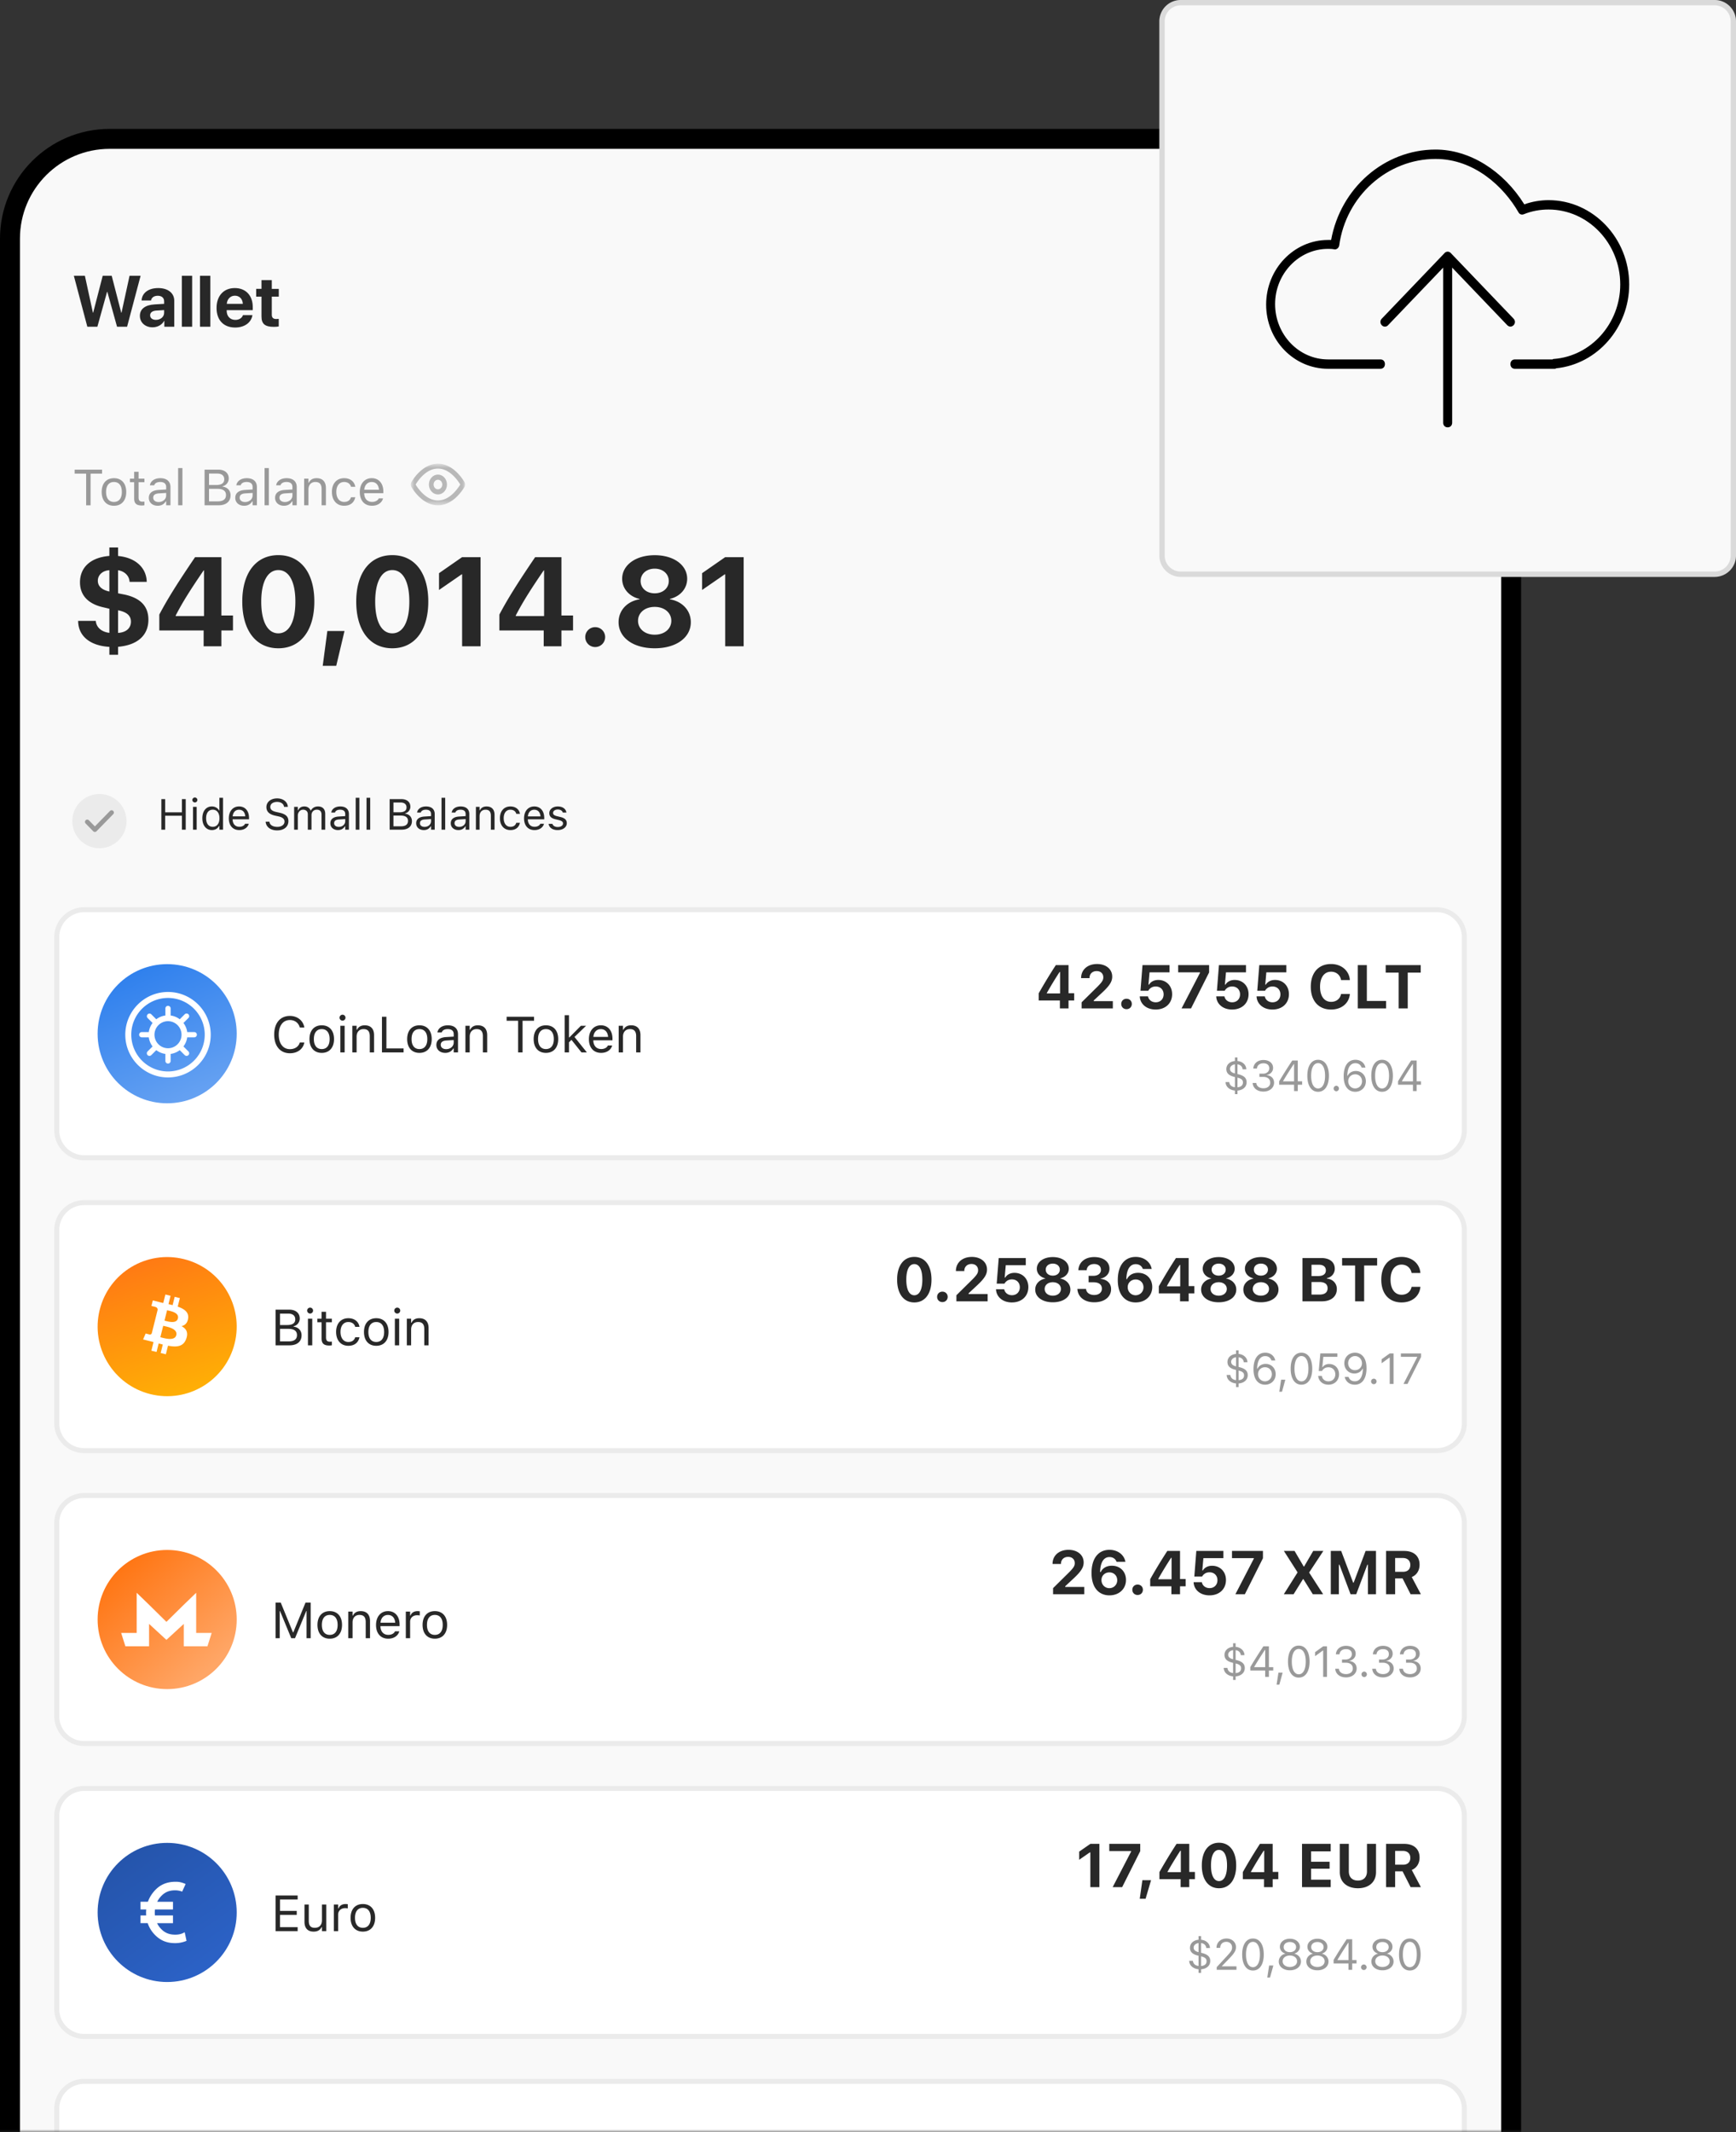 <svg xmlns="http://www.w3.org/2000/svg" width="325.132" height="399.129" fill="none" viewBox="0 0 325.132 399.129"><rect x="0" y="0" width="325.132" height="399.129" fill="#333333" stroke="none"/><g clip-path="url(#a)" transform="translate(-121.868 -37.871)"><mask id="b" width="596" height="437" x="0" y="0" maskUnits="userSpaceOnUse"><path fill="#fff" d="M596 0H0v437h596z"/></mask><g mask="url(#b)"><path fill="#f9f9f9" stroke="#000" stroke-width="3.736" d="M386.204 63.868H142.417c-10.317 0-18.681 8.364-18.681 18.68v566.195c0 10.317 8.364 18.681 18.681 18.681h243.787c10.317 0 18.681-8.364 18.681-18.681V82.549c0-10.317-8.364-18.681-18.681-18.681z"/><path fill="#2a80fb" fill-rule="evenodd" d="M385.195 106.714c.306 0 .555.286.555.639v3.119c0 .353-.249.64-.555.64-.306 0-.555-.287-.555-.64v-3.119c0-.353.249-.639.555-.639z" clip-rule="evenodd"/><path fill="#2a80fb" fill-rule="evenodd" d="M384.73 110.322c.185-.296.594-.398.913-.227l2.824 1.51c.32.171.429.55.245.846-.185.296-.594.398-.914.227l-2.823-1.51c-.32-.171-.43-.55-.245-.846zM378.669 105.339c.379 0 .686.285.686.635v1.944h2.102c.379 0 .687.284.687.635 0 .35-.308.635-.687.635h-2.788c-.379 0-.687-.285-.687-.635v-2.579c0-.35.308-.635.687-.635z" clip-rule="evenodd"/><path fill="#2a80fb" fill-rule="evenodd" d="M383.897 104.092a6.711 6.711 0 0 1 3.846.375 6.638 6.638 0 0 1 2.988 2.43 6.55 6.55 0 0 1 0 7.33 6.644 6.644 0 0 1-2.988 2.43 6.711 6.711 0 0 1-7.255-1.43.66.66 0 0 1 0-.939.674.674 0 0 1 .947 0 5.334 5.334 0 0 0 2.723 1.442 5.366 5.366 0 0 0 3.073-.3 5.307 5.307 0 0 0 2.386-1.941 5.235 5.235 0 0 0 0-5.855 5.305 5.305 0 0 0-2.386-1.94 5.358 5.358 0 0 0-5.796 1.142l-2.309 2.288a.672.672 0 0 1-.947 0 .66.66 0 0 1 0-.939l2.309-2.288a6.667 6.667 0 0 1 3.409-1.805zM355.112 104.961a5.95 5.95 0 0 1 5.495 8.967.661.661 0 0 0-.073.528l.599 2.094-2.095-.598a.657.657 0 0 0-.527.072 5.948 5.948 0 0 1-7.728-1.473 5.95 5.95 0 0 1 .492-7.859 5.95 5.95 0 0 1 3.837-1.731zm3.829 12.338a7.266 7.266 0 0 1-4.814.747 7.27 7.27 0 0 1-3.787-12.289 7.274 7.274 0 0 1 11.542 8.602l.577 2.018a1.218 1.218 0 0 1-.309 1.19 1.212 1.212 0 0 1-1.19.309z" clip-rule="evenodd"/><path fill="#2a80fb" fill-rule="evenodd" d="M352.838 111.562c0-.366.296-.662.662-.662h3.967a.661.661 0 0 1 0 1.323H353.5a.661.661 0 0 1-.662-.661zM352.838 109.578c0-.365.296-.661.662-.661h3.967a.661.661 0 0 1 0 1.322H353.5a.661.661 0 0 1-.662-.661z" clip-rule="evenodd"/><path fill="#282828" d="M141.917 92.52h.059l1.811 6.515h1.883l2.531-9.535h-2.068l-1.507 6.905h-.053l-1.784-6.905h-1.685l-1.784 6.905h-.053l-1.5-6.905h-2.068l2.524 9.535h1.883zm9.158 5.233c-.655 0-1.091-.33-1.091-.86 0-.501.41-.825 1.13-.878l1.494-.092v.515c0 .766-.694 1.315-1.533 1.315zm-.635 1.394c.886 0 1.765-.443 2.161-1.196h.04v1.084h1.863v-4.87c0-1.427-1.183-2.365-3-2.365-1.876 0-3.046.944-3.119 2.319h1.765c.092-.522.548-.88 1.268-.88.727 0 1.19.384 1.19 1.045v.47l-1.784.105c-1.765.106-2.756.852-2.756 2.14 0 1.276 1.024 2.148 2.372 2.148zm5.484-.112h1.93V89.5h-1.93zm3.403 0h1.929V89.5h-1.929zm6.534-5.808c.859 0 1.447.62 1.487 1.526h-3.006c.066-.885.674-1.526 1.519-1.526zm1.513 3.64c-.178.542-.72.892-1.427.892-.984 0-1.625-.693-1.625-1.704v-.12h4.883v-.587c0-2.154-1.302-3.549-3.364-3.549-2.094 0-3.416 1.467-3.416 3.727 0 2.267 1.309 3.66 3.489 3.66 1.751 0 3.02-.93 3.231-2.319zm3.469-6.548v1.632h-.998v1.454h.998v3.72c0 1.381.648 1.936 2.313 1.936.39 0 .72-.033.918-.08v-1.42c-.119.02-.297.033-.469.033-.568 0-.833-.257-.833-.8v-3.389h1.309v-1.454h-1.309V90.32z"/><path fill="#999" d="M138.001 132.467h.832v-5.925h2.151v-.749h-5.134v.749h2.151zm5.21.088c1.42 0 2.299-.98 2.299-2.576v-.009c0-1.601-.879-2.577-2.299-2.577s-2.299.976-2.299 2.577v.009c0 1.596.879 2.576 2.299 2.576zm0-.712c-.944 0-1.476-.689-1.476-1.864v-.009c0-1.18.532-1.864 1.476-1.864.943 0 1.475.684 1.475 1.864v.009c0 1.175-.532 1.864-1.475 1.864zm5.238.661c.157 0 .31-.018.467-.046v-.685a3.336 3.336 0 0 1-.37.019c-.518 0-.722-.236-.722-.823v-2.822h1.092v-.666h-1.092v-1.29h-.832v1.29h-.787v.666h.787v3.025c0 .953.43 1.332 1.457 1.332zm2.957.051c.671 0 1.194-.291 1.508-.823h.074v.735h.805v-3.413c0-1.036-.68-1.661-1.896-1.661-1.064 0-1.823.528-1.952 1.309l-.005.028h.805l.004-.014c.13-.388.523-.61 1.12-.61.744 0 1.119.333 1.119.948v.453l-1.429.088c-1.161.069-1.818.583-1.818 1.471v.009c0 .907.717 1.48 1.665 1.48zm-.842-1.498v-.01c0-.495.333-.763 1.092-.809l1.332-.083v.453c0 .712-.597 1.249-1.415 1.249-.578 0-1.009-.296-1.009-.8zm4.665 1.41h.805v-6.965h-.805zm4.953 0h2.604c1.42 0 2.262-.698 2.262-1.868v-.01c0-.878-.578-1.503-1.489-1.618v-.074c.642-.116 1.151-.745 1.151-1.434v-.01c0-1.017-.749-1.66-1.975-1.66h-2.553zm2.377-5.939c.828 0 1.309.394 1.309 1.069v.009c0 .703-.513 1.064-1.521 1.064h-1.332v-2.142zm.024 2.859c1.063 0 1.609.393 1.609 1.161v.009c0 .768-.527 1.175-1.531 1.175h-1.646v-2.345zm5.011 3.168c.671 0 1.193-.291 1.508-.823h.074v.735h.804v-3.413c0-1.036-.679-1.661-1.896-1.661-1.064 0-1.822.528-1.952 1.309l-.004.028h.804l.005-.014c.13-.388.523-.61 1.119-.61.745 0 1.12.333 1.12.948v.453l-1.43.088c-1.16.069-1.817.583-1.817 1.471v.009c0 .907.717 1.48 1.665 1.48zm-.842-1.498v-.01c0-.495.333-.763 1.092-.809l1.332-.083v.453c0 .712-.597 1.249-1.416 1.249-.578 0-1.008-.296-1.008-.8zm4.664 1.41h.805v-6.965h-.805zm3.638.088c.671 0 1.193-.291 1.508-.823h.074v.735h.805v-3.413c0-1.036-.68-1.661-1.897-1.661-1.064 0-1.822.528-1.952 1.309l-.004.028h.805l.004-.014c.13-.388.523-.61 1.119-.61.745 0 1.12.333 1.12.948v.453l-1.429.088c-1.161.069-1.818.583-1.818 1.471v.009c0 .907.717 1.48 1.665 1.48zm-.842-1.498v-.01c0-.495.333-.763 1.092-.809l1.332-.083v.453c0 .712-.597 1.249-1.416 1.249-.578 0-1.008-.296-1.008-.8zm4.618 1.41h.805v-2.951c0-.874.504-1.41 1.3-1.41.795 0 1.165.43 1.165 1.327v3.034h.805v-3.228c0-1.184-.624-1.846-1.744-1.846-.735 0-1.202.31-1.452.838h-.074v-.75h-.805zm7.491.088c1.198 0 1.868-.643 2.072-1.545l.009-.051-.795.005-.01.028c-.185.555-.61.851-1.281.851-.888 0-1.462-.736-1.462-1.883v-.009c0-1.124.565-1.845 1.462-1.845.717 0 1.161.397 1.286.888l.005.014h.8l-.005-.028c-.148-.888-.874-1.587-2.086-1.587-1.397 0-2.285 1.009-2.285 2.558v.009c0 1.582.893 2.595 2.29 2.595zm5.214 0c1.175 0 1.888-.666 2.059-1.341l.009-.037h-.805l-.018.041c-.134.301-.551.62-1.226.62-.888 0-1.457-.601-1.48-1.632h3.589v-.315c0-1.489-.823-2.498-2.178-2.498-1.356 0-2.234 1.055-2.234 2.595v.005c0 1.563.86 2.562 2.284 2.562zm-.055-4.445c.735 0 1.281.467 1.364 1.453h-2.756c.088-.949.652-1.453 1.392-1.453z"/><mask id="c" width="11" height="9" x="198" y="124" maskUnits="userSpaceOnUse"><path fill="#fff" d="M208.962 124.686h-10.149v7.781h10.149z"/></mask><g fill="#b8b8b8" fill-rule="evenodd" clip-rule="evenodd" mask="url(#c)"><path d="M201.32 126.647c-.729.618-1.264 1.367-1.57 1.86a.132.132 0 0 0-.021.07c0 .02.005.043.021.07.306.492.841 1.242 1.57 1.859.726.616 1.586 1.054 2.569 1.054.982 0 1.842-.438 2.569-1.054.728-.617 1.263-1.367 1.569-1.859a.134.134 0 0 0 .021-.07.132.132 0 0 0-.021-.07c-.306-.493-.841-1.242-1.569-1.86-.727-.616-1.587-1.053-2.569-1.053-.983 0-1.843.437-2.569 1.053zm-2.349 1.384a1.03 1.03 0 0 0 0 1.092c.665 1.071 2.375 3.344 4.918 3.344s4.252-2.273 4.917-3.344c.21-.338.21-.754 0-1.092-.665-1.071-2.374-3.345-4.917-3.345-2.543 0-4.253 2.274-4.918 3.345z"/><path d="M203.888 127.681c-.449 0-.814.401-.814.896s.365.896.814.896c.45 0 .815-.401.815-.896s-.365-.896-.815-.896zm-1.691.896c0-1.028.757-1.861 1.691-1.861.935 0 1.692.833 1.692 1.861 0 1.027-.757 1.86-1.692 1.86-.934 0-1.691-.833-1.691-1.86z"/></g><path fill="#282828" d="M143.983 160.45v-1.492c3.631-.312 5.678-2.139 5.678-5.076 0-2.51-1.48-4.047-4.44-4.695l-1.238-.243v-4.313c1.238.174 2.116 1.075 2.151 2.174h3.215c-.046-2.66-2.128-4.556-5.366-4.845v-1.596h-1.63v1.584c-3.469.278-5.504 2.105-5.504 4.938 0 2.405 1.492 4.012 4.278 4.66l1.226.289v4.51c-1.469-.162-2.463-1.041-2.544-2.244h-3.307c.012 2.833 2.22 4.66 5.851 4.869v1.48zm2.406-6.198c0 1.225-.891 2.012-2.406 2.104v-4.232c1.642.324 2.406 1.006 2.406 2.128zm-6.198-7.655c0-1.099.902-1.908 2.162-1.977v3.989c-1.411-.301-2.162-.995-2.162-2.012zm19.817 12.268h3.319v-2.971h2.174v-2.799h-2.174V142.18h-4.926c-3.423 5.041-5.238 7.967-6.695 10.742v2.972h8.302zm-5.238-5.758c1.353-2.613 2.81-4.891 5.238-8.453h.069v8.545h-5.307zm19.228 6.129c4.197 0 6.741-3.365 6.741-8.754 0-5.388-2.567-8.684-6.741-8.684-4.175 0-6.753 3.307-6.753 8.696 0 5.4 2.555 8.742 6.753 8.742zm0-2.799c-1.989 0-3.203-2.151-3.203-5.943 0-3.758 1.237-5.898 3.203-5.898 1.977 0 3.191 2.128 3.191 5.898 0 3.804-1.203 5.943-3.191 5.943zm10.844 6.082 1.549-6.521h-3.214l-.867 6.521zm10.497-3.283c4.198 0 6.742-3.365 6.742-8.754 0-5.388-2.567-8.684-6.742-8.684-4.174 0-6.753 3.307-6.753 8.696 0 5.4 2.556 8.742 6.753 8.742zm0-2.799c-1.989 0-3.203-2.151-3.203-5.943 0-3.758 1.238-5.898 3.203-5.898 1.978 0 3.192 2.128 3.192 5.898 0 3.804-1.203 5.943-3.192 5.943zm13.076 2.428h3.458V142.18h-3.469l-4.313 2.995v3.145l4.255-2.937h.069zm15.285 0h3.319v-2.971h2.174v-2.799h-2.174V142.18h-4.926c-3.423 5.041-5.238 7.967-6.695 10.742v2.972h8.302zm-5.238-5.758c1.353-2.613 2.81-4.891 5.238-8.453h.069v8.545h-5.307zm14.88 5.897a1.86 1.86 0 0 0 1.861-1.861 1.853 1.853 0 0 0-1.861-1.862 1.846 1.846 0 0 0-1.862 1.862c0 1.029.821 1.861 1.862 1.861zm11.145.232c4.012 0 6.764-1.989 6.764-4.88 0-2.197-1.584-3.897-3.92-4.29v-.07c1.943-.462 3.238-1.954 3.238-3.769 0-2.567-2.498-4.417-6.082-4.417-3.573 0-6.094 1.861-6.094 4.405 0 1.839 1.306 3.33 3.249 3.781v.07c-2.324.381-3.92 2.081-3.92 4.278 0 2.891 2.718 4.892 6.765 4.892zm0-2.544c-1.839 0-3.122-1.099-3.122-2.602s1.283-2.602 3.122-2.602c1.838 0 3.11 1.099 3.11 2.602s-1.272 2.602-3.11 2.602zm0-7.748c-1.55 0-2.637-.971-2.637-2.301s1.087-2.313 2.637-2.313c1.538 0 2.636.972 2.636 2.313 0 1.33-1.098 2.301-2.636 2.301zm13.203 9.921h3.457V142.18h-3.469l-4.313 2.995v3.145l4.256-2.937h.069z"/><path fill="#ebebeb" d="M140.49 196.667a5.075 5.075 0 1 0-.001-10.15 5.075 5.075 0 0 0 .001 10.15z"/><path fill="#999" fill-rule="evenodd" d="M143.069 189.684a.43.43 0 0 1 .006.605l-3.136 3.205a.428.428 0 0 1-.608 0l-1.425-1.457a.429.429 0 0 1 .005-.605.424.424 0 0 1 .602.006l1.122 1.146 2.832-2.894a.424.424 0 0 1 .602-.006z" clip-rule="evenodd"/><path fill="#282828" d="M152.088 193.194h.713v-2.605h3.14v2.605h.714v-5.721h-.714v2.474h-3.14v-2.474h-.713zm6.276-5.099a.477.477 0 0 0 .476-.476.477.477 0 0 0-.952 0c0 .262.214.476.476.476zm-.349 5.099h.69v-4.274h-.69zm3.541.075c.595 0 1.071-.282 1.332-.757h.064v.682h.69v-5.971h-.69v2.371h-.064c-.234-.456-.745-.75-1.332-.75-1.086 0-1.792.869-1.792 2.209v.008c0 1.332.71 2.208 1.792 2.208zm.159-.611c-.781 0-1.245-.602-1.245-1.597v-.008c0-.995.464-1.598 1.245-1.598.777 0 1.253.611 1.253 1.598v.008c0 .987-.476 1.597-1.253 1.597zm4.968.611c1.007 0 1.618-.571 1.764-1.15l.008-.032h-.69l-.015.036c-.115.258-.472.531-1.051.531-.761 0-1.249-.515-1.269-1.399h3.077v-.27c0-1.276-.706-2.141-1.867-2.141-1.162 0-1.915.904-1.915 2.225v.004c0 1.34.737 2.196 1.958 2.196zm-.047-3.81c.63 0 1.098.4 1.169 1.245h-2.363c.076-.813.559-1.245 1.194-1.245zm7.133 3.869c1.277 0 2.113-.666 2.113-1.736v-.004c0-.825-.472-1.304-1.665-1.57l-.634-.143c-.777-.17-1.09-.479-1.09-.935v-.004c0-.599.551-.936 1.264-.94.746-.004 1.221.369 1.301.872l.008.052h.713l-.004-.056c-.059-.852-.856-1.526-1.998-1.526-1.181 0-2.01.67-2.014 1.618v.003c0 .829.496 1.356 1.641 1.61l.635.139c.785.174 1.114.499 1.114.975v.004c0 .583-.567.983-1.344.983-.825 0-1.42-.36-1.471-.931l-.004-.044h-.714l.004.044c.084.931.892 1.589 2.145 1.589zm3.188-.134h.69v-2.649c0-.602.424-1.09.983-1.09.54 0 .888.329.888.837v2.902h.69v-2.748c0-.543.393-.991.987-.991.603 0 .892.313.892.944v2.795h.69v-2.954c0-.896-.487-1.396-1.36-1.396-.59 0-1.078.298-1.308.75h-.063c-.199-.444-.603-.75-1.182-.75-.559 0-.963.266-1.153.726h-.064v-.65h-.69zm8.212.075c.574 0 1.022-.25 1.292-.706h.063v.631h.69v-2.926c0-.888-.582-1.424-1.625-1.424-.912 0-1.562.452-1.673 1.122l-.004.024h.69l.004-.012c.111-.333.448-.523.959-.523.638 0 .959.285.959.813v.388l-1.225.076c-.995.059-1.558.499-1.558 1.26V192c0 .777.615 1.269 1.428 1.269zm-.722-1.285v-.008c0-.424.285-.654.936-.693l1.141-.072v.389c0 .61-.511 1.07-1.213 1.07-.495 0-.864-.253-.864-.686zm4.041 1.21h.689v-5.971h-.689zm2.026 0h.69v-5.971h-.69zm4.331 0h2.232c1.217 0 1.939-.599 1.939-1.602v-.008c0-.753-.496-1.288-1.277-1.388v-.063c.551-.099.987-.638.987-1.229v-.008c0-.872-.642-1.423-1.693-1.423h-2.188zm2.038-5.091c.709 0 1.122.337 1.122.916v.008c0 .602-.44.912-1.305.912h-1.142v-1.836zm.019 2.45c.912 0 1.38.337 1.38.995v.008c0 .658-.452 1.007-1.312 1.007h-1.412v-2.01zm4.338 2.716c.575 0 1.023-.25 1.293-.706h.063v.631h.69v-2.926c0-.888-.583-1.424-1.625-1.424-.912 0-1.562.452-1.673 1.122l-.004.024h.689l.004-.012c.111-.333.448-.523.96-.523.638 0 .959.285.959.813v.388l-1.225.076c-.995.059-1.558.499-1.558 1.26V192c0 .777.615 1.269 1.427 1.269zm-.721-1.285v-.008c0-.424.285-.654.935-.693l1.142-.072v.389c0 .61-.511 1.07-1.213 1.07-.496 0-.864-.253-.864-.686zm4.04 1.21h.69v-5.971h-.69zm3.161.075c.575 0 1.023-.25 1.292-.706h.064v.631h.689v-2.926c0-.888-.582-1.424-1.625-1.424-.912 0-1.562.452-1.673 1.122l-.004.024h.69l.004-.012c.111-.333.448-.523.959-.523.639 0 .96.285.96.813v.388l-1.225.076c-.996.059-1.558.499-1.558 1.26V192c0 .777.614 1.269 1.427 1.269zm-.722-1.285v-.008c0-.424.286-.654.936-.693l1.142-.072v.389c0 .61-.512 1.07-1.214 1.07-.495 0-.864-.253-.864-.686zm4.001 1.21h.69v-2.53c0-.749.432-1.209 1.114-1.209.682 0 .999.369.999 1.138v2.601h.69v-2.768c0-1.015-.535-1.582-1.495-1.582-.63 0-1.031.266-1.245.718h-.063v-.642h-.69zm6.463.075c1.027 0 1.602-.551 1.776-1.324l.008-.044-.682.004-.008.024c-.158.476-.523.729-1.098.729-.761 0-1.253-.63-1.253-1.613v-.008c0-.963.484-1.582 1.253-1.582.615 0 .995.341 1.102.761l.004.012h.686l-.004-.024c-.127-.761-.749-1.36-1.788-1.36-1.197 0-1.958.865-1.958 2.193v.008c0 1.356.765 2.224 1.962 2.224zm4.512 0c1.007 0 1.618-.571 1.765-1.15l.008-.032h-.69l-.016.036c-.115.258-.472.531-1.051.531-.761 0-1.249-.515-1.268-1.399h3.076v-.27c0-1.276-.706-2.141-1.867-2.141-1.162 0-1.915.904-1.915 2.225v.004c0 1.34.737 2.196 1.958 2.196zm-.047-3.81c.63 0 1.098.4 1.169 1.245h-2.363c.076-.813.559-1.245 1.194-1.245zm4.381 3.81c.972 0 1.713-.527 1.713-1.289v-.007c0-.611-.389-.96-1.193-1.154l-.658-.159c-.504-.123-.718-.305-.718-.594v-.008c0-.377.373-.639.88-.639.515 0 .849.234.94.571h.678c-.096-.698-.718-1.146-1.614-1.146-.908 0-1.59.536-1.59 1.245v.004c0 .615.361.964 1.162 1.154l.662.159c.527.126.745.329.745.618v.008c0 .389-.408.662-.983.662-.547 0-.888-.234-1.003-.591h-.706c.08.706.734 1.166 1.685 1.166z"/><path fill="#fff" d="M390.985 208.179H137.636a5.137 5.137 0 0 0-5.137 5.137v36.155c0 2.837 2.3 5.137 5.137 5.137h253.349c2.837 0 5.137-2.3 5.137-5.137v-36.155c0-2.837-2.3-5.137-5.137-5.137z"/><path fill="url(#d)" d="M153.176 244.418c7.193 0 13.025-5.831 13.025-13.025 0-7.193-5.832-13.025-13.025-13.025-7.194 0-13.025 5.832-13.025 13.025 0 7.194 5.831 13.025 13.025 13.025z" style="fill:url(#d)"/><path fill="#fff" fill-rule="evenodd" d="M145.333 231.579c0-4.411 3.59-8.001 8.001-8.001s8.001 3.59 8.001 8.001c0 4.412-3.59 8.001-8.001 8.001s-8.001-3.589-8.001-8.001zm1.122 0a6.886 6.886 0 0 0 6.879 6.88 6.887 6.887 0 0 0 6.879-6.88c0-3.793-3.086-6.88-6.879-6.88-3.794 0-6.879 3.087-6.879 6.88zm3.99 2.199a3.625 3.625 0 0 1-.71-1.711l-.013.002a.164.164 0 0 1-.023.002h-1.281a.491.491 0 0 1 0-.983h1.281l.023.002.014.002a3.61 3.61 0 0 1 .71-1.711l-.01-.007a.1.1 0 0 1-.019-.017l-.906-.905a.492.492 0 0 1 .695-.696l.905.907.012.013.013.015a3.607 3.607 0 0 1 1.71-.71l-.002-.018-.002-.017v-1.282a.491.491 0 0 1 .983 0v1.282l-.002.021a.059.059 0 0 0-.002.014 3.606 3.606 0 0 1 1.711.71l.01-.011a.115.115 0 0 1 .014-.017l.906-.906a.491.491 0 1 1 .695.695l-.907.906-.016.013-.012.01c.373.489.624 1.074.71 1.711l.015-.002.02-.001 1.282-.001a.491.491 0 0 1 0 .983h-1.282a.164.164 0 0 1-.035-.004 3.616 3.616 0 0 1-.711 1.711l.014.01.015.014.907.906a.491.491 0 1 1-.696.694l-.906-.906-.014-.017a.106.106 0 0 0-.009-.011 3.62 3.62 0 0 1-1.712.71l.002.014a.076.076 0 0 1 .003.021v1.281a.491.491 0 1 1-.983 0v-1.281l.002-.018a.088.088 0 0 0 .002-.017 3.612 3.612 0 0 1-1.71-.71l-.013.014a.174.174 0 0 1-.012.014l-.906.906a.49.49 0 1 1-.694-.694l.906-.906.018-.016.01-.008zm5.421-2.198a2.535 2.535 0 0 0-2.532-2.533 2.536 2.536 0 0 0-2.534 2.533 2.537 2.537 0 0 0 2.534 2.533 2.536 2.536 0 0 0 2.532-2.533z" clip-rule="evenodd"/><path fill="#282828" d="M176.167 235.051c1.42 0 2.475-.791 2.697-2.012v-.01h-.842l-.009.01c-.208.767-.916 1.244-1.846 1.244-1.286 0-2.09-1.05-2.09-2.72v-.009c0-1.67.804-2.724 2.086-2.724.92 0 1.632.541 1.854 1.396l.005.01h.837l.005-.01c-.199-1.281-1.295-2.164-2.701-2.164-1.813 0-2.942 1.341-2.942 3.492v.009c0 2.146 1.133 3.488 2.946 3.488zm5.96-.07c1.42 0 2.298-.98 2.298-2.576v-.009c0-1.601-.878-2.577-2.298-2.577s-2.299.976-2.299 2.577v.009c0 1.596.879 2.576 2.299 2.576zm0-.712c-.944 0-1.476-.689-1.476-1.864v-.009c0-1.18.532-1.864 1.476-1.864.943 0 1.475.684 1.475 1.864v.009c0 1.175-.532 1.864-1.475 1.864zm3.892-5.324c.305 0 .555-.25.555-.555a.557.557 0 0 0-.555-.555.556.556 0 0 0-.555.555c0 .305.249.555.555.555zm-.407 5.948h.804v-4.986h-.804zm2.24 0h.805v-2.951c0-.874.504-1.41 1.3-1.41.795 0 1.165.43 1.165 1.327v3.034h.805v-3.228c0-1.184-.624-1.846-1.744-1.846-.735 0-1.202.31-1.452.838h-.074v-.75h-.805zm5.553 0h4.052v-.749h-3.22v-5.925h-.832zm7.018.088c1.42 0 2.299-.98 2.299-2.576v-.009c0-1.601-.879-2.577-2.299-2.577s-2.298.976-2.298 2.577v.009c0 1.596.878 2.576 2.298 2.576zm0-.712c-.943 0-1.475-.689-1.475-1.864v-.009c0-1.18.532-1.864 1.475-1.864.944 0 1.476.684 1.476 1.864v.009c0 1.175-.532 1.864-1.476 1.864zm4.836.712c.671 0 1.193-.291 1.508-.823h.074v.735h.805v-3.413c0-1.036-.68-1.661-1.897-1.661-1.064 0-1.822.528-1.952 1.309l-.004.028h.805l.004-.014c.13-.388.523-.61 1.119-.61.745 0 1.12.333 1.12.948v.453l-1.429.088c-1.161.069-1.818.583-1.818 1.471v.009c0 .907.717 1.48 1.665 1.48zm-.842-1.498v-.01c0-.495.333-.763 1.092-.809l1.332-.083v.453c0 .712-.597 1.249-1.416 1.249-.578 0-1.008-.296-1.008-.8zm4.618 1.41h.805v-2.951c0-.874.504-1.41 1.3-1.41.795 0 1.165.43 1.165 1.327v3.034h.805v-3.228c0-1.184-.624-1.846-1.744-1.846-.735 0-1.202.31-1.452.838h-.074v-.75h-.805zm9.87 0h.833v-5.925h2.15v-.749h-5.134v.749h2.151zm5.21.088c1.42 0 2.299-.98 2.299-2.576v-.009c0-1.601-.879-2.577-2.299-2.577s-2.298.976-2.298 2.577v.009c0 1.596.878 2.576 2.298 2.576zm0-.712c-.943 0-1.475-.689-1.475-1.864v-.009c0-1.18.532-1.864 1.475-1.864.944 0 1.476.684 1.476 1.864v.009c0 1.175-.532 1.864-1.476 1.864zm3.513.624h.805v-1.891l.467-.454 1.869 2.345h1.012l-2.317-2.891 2.174-2.095h-.976l-2.155 2.179h-.074v-4.158h-.805zm6.82.088c1.175 0 1.887-.666 2.058-1.341l.009-.037h-.805l-.018.041c-.134.301-.55.62-1.226.62-.888 0-1.457-.601-1.48-1.632h3.589v-.315c0-1.489-.823-2.498-2.178-2.498s-2.234 1.055-2.234 2.595v.005c0 1.563.86 2.562 2.285 2.562zm-.056-4.445c.736 0 1.281.467 1.365 1.453H233c.088-.949.652-1.453 1.392-1.453zm3.351 4.357h.805v-2.951c0-.874.504-1.41 1.3-1.41.795 0 1.165.43 1.165 1.327v3.034h.805v-3.228c0-1.184-.625-1.846-1.744-1.846-.735 0-1.202.31-1.452.838h-.074v-.75h-.805zM320.373 226.657h1.618v-1.488h1.055v-1.36h-1.055v-5.257h-2.382a100.104 100.104 0 0 0-3.207 5.286v1.331h3.971zm-2.443-2.803v-.089a69.797 69.797 0 0 1 2.387-3.926h.09v4.015zm6.512 2.803h5.847v-1.365h-3.572v-.129l1.5-1.398c1.477-1.365 1.954-2.129 1.954-3.05v-.017c0-1.399-1.168-2.353-2.836-2.353-1.775 0-2.988 1.067-2.988 2.623l.006.022h1.567v-.028c0-.77.544-1.297 1.336-1.297.775 0 1.247.483 1.247 1.173v.017c0 .567-.309.977-1.449 2.084l-2.612 2.578zm8.411.14c.579 0 .989-.421.989-.977s-.41-.972-.989-.972c-.573 0-.988.416-.988.972s.415.977.988.977zm5.463.068c1.819 0 3.077-1.163 3.077-2.87v-.011c0-1.545-1.089-2.657-2.6-2.657-.775 0-1.404.337-1.73.882h-.101l.202-2.309h3.746v-1.348h-5.066l-.376 4.797h1.455a1.44 1.44 0 0 1 .376-.449c.27-.231.618-.349 1.028-.349.859 0 1.471.601 1.471 1.466v.011c0 .871-.606 1.483-1.477 1.483-.764 0-1.32-.477-1.438-1.073l-.011-.039h-1.539l.006.079c.095 1.353 1.241 2.387 2.977 2.387zm4.844-.208h1.775l3.386-6.74v-1.37h-5.796v1.353h4.089v.096zm9.472.208c1.82 0 3.078-1.163 3.078-2.87v-.011c0-1.545-1.089-2.657-2.6-2.657-.775 0-1.404.337-1.73.882h-.101l.202-2.309h3.746v-1.348h-5.066l-.376 4.797h1.454c.09-.174.225-.326.377-.449.269-.231.618-.349 1.028-.349.859 0 1.471.601 1.471 1.466v.011c0 .871-.607 1.483-1.477 1.483-.764 0-1.32-.477-1.438-1.073l-.011-.039h-1.539l.006.079c.095 1.353 1.241 2.387 2.976 2.387zm7.557 0c1.82 0 3.078-1.163 3.078-2.87v-.011c0-1.545-1.089-2.657-2.6-2.657-.775 0-1.404.337-1.73.882h-.101l.202-2.309h3.746v-1.348h-5.066l-.376 4.797h1.455c.089-.174.224-.326.376-.449.269-.231.618-.349 1.028-.349.859 0 1.471.601 1.471 1.466v.011c0 .871-.606 1.483-1.477 1.483-.764 0-1.32-.477-1.438-1.073l-.011-.039h-1.539l.006.079c.095 1.353 1.241 2.387 2.976 2.387zm10.975 0c1.955 0 3.342-1.157 3.516-2.853l.006-.062h-1.651l-.011.045c-.18.865-.882 1.432-1.854 1.432-1.28 0-2.072-1.078-2.072-2.819v-.012c0-1.741.792-2.814 2.066-2.814.967 0 1.691.618 1.865 1.528v.039h1.651v-.067c-.157-1.713-1.595-2.937-3.516-2.937-2.353 0-3.802 1.623-3.802 4.251v.012c0 2.628 1.455 4.257 3.802 4.257zm5.002-.208h5.302v-1.399h-3.606v-6.706h-1.696zm7.658 0h1.697v-6.706h2.432v-1.399h-6.56v1.399h2.431z"/><path fill="#999" d="M353.156 242.704h.476v-.666c.936-.075 1.713-.61 1.713-1.562v-.008c0-.828-.571-1.248-1.59-1.494l-.123-.028v-1.82c.535.068.916.397.967.928v.008l.69-.004v-.004c-.032-.872-.741-1.467-1.657-1.55v-.67h-.476v.67c-.939.087-1.609.666-1.609 1.514v.008c0 .777.531 1.217 1.518 1.455l.091.024v1.907c-.69-.075-.995-.468-1.066-.959v-.008l-.69.004v.004c.032.919.813 1.494 1.756 1.581zm-.92-4.725v-.008c0-.381.318-.761.92-.845v1.705c-.682-.166-.92-.468-.92-.852zm1.42 1.645c.785.19.999.468.999.9v.008c0 .456-.286.829-1.023.888v-1.8zm4.845 2.601c1.146 0 1.986-.706 1.986-1.661v-.008c0-.813-.567-1.332-1.399-1.404v-.016c.713-.15 1.213-.634 1.213-1.34v-.008c0-.868-.718-1.474-1.808-1.474-1.07 0-1.808.622-1.899 1.554l-.004.039h.686l.004-.039c.059-.579.539-.936 1.213-.936.698 0 1.09.345 1.09.944v.008c0 .571-.475.991-1.157.991h-.686v.602h.717c.801 0 1.305.393 1.305 1.095v.008c0 .606-.512 1.026-1.261 1.026-.761 0-1.28-.388-1.336-.951l-.004-.04h-.686l.004.048c.075.904.841 1.562 2.022 1.562zm5.73-.095h.697v-1.186h.813v-.638h-.813v-3.897h-1.034a90.415 90.415 0 0 0-2.451 3.885v.65h2.788zm-2.058-1.82v-.048a72.48 72.48 0 0 1 2.014-3.191h.047v3.239zm6.558 1.954c1.265 0 2.026-1.153 2.026-2.993v-.008c0-1.839-.761-2.989-2.026-2.989-1.265 0-2.018 1.15-2.018 2.989v.008c0 1.84.753 2.993 2.018 2.993zm0-.622c-.821 0-1.3-.912-1.3-2.371v-.008c0-1.459.479-2.363 1.3-2.363.821 0 1.308.904 1.308 2.363v.008c0 1.459-.487 2.371-1.308 2.371zm3.422.527a.516.516 0 0 0 0-1.03.516.516 0 0 0-.515.515.52.52 0 0 0 .515.515zm3.521.095c1.154 0 2.002-.828 2.002-1.97v-.008c0-1.098-.8-1.915-1.875-1.915-.773 0-1.312.417-1.522.884h-.076c0-.043 0-.091.004-.134.044-1.194.468-2.209 1.507-2.209.579 0 .979.298 1.154.777l.015.044h.718l-.012-.052c-.194-.844-.908-1.407-1.867-1.407-1.388 0-2.2 1.142-2.2 3.092v.008c0 2.153 1.106 2.89 2.152 2.89zm-1.3-1.978v-.004c0-.745.563-1.288 1.304-1.288.742 0 1.281.547 1.281 1.308v.008c0 .741-.575 1.324-1.293 1.324-.725 0-1.292-.595-1.292-1.348zm6.336 1.978c1.265 0 2.026-1.153 2.026-2.993v-.008c0-1.839-.761-2.989-2.026-2.989-1.265 0-2.018 1.15-2.018 2.989v.008c0 1.84.753 2.993 2.018 2.993zm0-.622c-.821 0-1.3-.912-1.3-2.371v-.008c0-1.459.479-2.363 1.3-2.363.821 0 1.308.904 1.308 2.363v.008c0 1.459-.487 2.371-1.308 2.371zm5.785.488h.698v-1.186h.812v-.638h-.812v-3.897h-1.035a89.437 89.437 0 0 0-2.45 3.885v.65h2.787zm-2.058-1.82v-.048a73.428 73.428 0 0 1 2.014-3.191h.048v3.239z"/><path stroke="#ebebeb" stroke-width=".934" d="M390.985 208.179H137.636a5.137 5.137 0 0 0-5.137 5.137v36.155c0 2.837 2.3 5.137 5.137 5.137h253.349c2.837 0 5.137-2.3 5.137-5.137v-36.155c0-2.837-2.3-5.137-5.137-5.137z"/><path fill="#fff" d="M390.985 263.014H137.636a5.137 5.137 0 0 0-5.137 5.137v36.155c0 2.837 2.3 5.137 5.137 5.137h253.349c2.837 0 5.137-2.3 5.137-5.137v-36.155c0-2.837-2.3-5.137-5.137-5.137z"/><path fill="url(#e)" d="M165.811 289.38c-1.74 6.977-8.808 11.223-15.787 9.484-6.976-1.74-11.223-8.807-9.483-15.785 1.739-6.978 8.807-11.225 15.785-9.485 6.978 1.739 11.225 8.808 9.485 15.785v.001z" style="fill:url(#e)"/><path fill="#fff" fill-rule="evenodd" d="M157.1 284.716c.176-1.176-.719-1.808-1.944-2.23l.398-1.592-.97-.242-.387 1.551a35.232 35.232 0 0 0-.776-.183l.389-1.561-.969-.242-.397 1.592c-.211-.048-.419-.095-.62-.145l.001-.005-1.337-.334-.258 1.036s.72.164.705.175c.392.098.464.357.451.563l-.452 1.815a.927.927 0 0 1 .101.032l-.102-.025-.635 2.541c-.048.12-.169.299-.444.231.01.014-.705-.176-.705-.176l-.481 1.11 1.262.314.422.109.269.07-.401 1.611.968.241.398-1.593c.264.071.521.138.772.2l-.396 1.586.97.242.401-1.608c1.653.313 2.897.187 3.42-1.308.421-1.204-.021-1.898-.891-2.351.634-.147 1.111-.564 1.238-1.424zm-2.216 3.106c-.275 1.105-2.005.648-2.796.439-.071-.019-.134-.036-.188-.049l.532-2.135c.066.017.147.035.239.055.818.184 2.494.56 2.213 1.69zm-2.049-2.679c.66.176 2.098.559 2.349-.444.256-1.027-1.143-1.337-1.826-1.488-.076-.017-.144-.032-.2-.046l-.482 1.936.159.042z" clip-rule="evenodd"/><path fill="#282828" d="M173.48 289.729h2.604c1.42 0 2.262-.699 2.262-1.869v-.009c0-.879-.578-1.503-1.49-1.619v-.074c.643-.116 1.152-.745 1.152-1.434v-.009c0-1.018-.749-1.661-1.975-1.661h-2.553zm2.377-5.939c.828 0 1.309.393 1.309 1.068v.01c0 .703-.513 1.063-1.521 1.063h-1.332v-2.141zm.023 2.858c1.064 0 1.61.393 1.61 1.161v.01c0 .767-.527 1.174-1.531 1.174h-1.646v-2.345zm4.068-2.867c.305 0 .555-.25.555-.555a.556.556 0 0 0-.555-.555.556.556 0 0 0-.555.555c0 .305.25.555.555.555zm-.407 5.948h.805v-4.986h-.805zm4.012.037c.158 0 .31-.019.468-.046v-.685a3.331 3.331 0 0 1-.37.018c-.519 0-.722-.235-.722-.823v-2.821h1.092v-.666h-1.092v-1.291h-.833v1.291h-.786v.666h.786v3.025c0 .952.431 1.332 1.457 1.332zm3.555.051c1.198 0 1.868-.643 2.072-1.545l.009-.051-.795.005-.01.027c-.185.555-.61.851-1.281.851-.888 0-1.462-.735-1.462-1.882v-.009c0-1.124.565-1.846 1.462-1.846.717 0 1.161.398 1.286.888l.005.014h.8l-.005-.028c-.148-.888-.874-1.586-2.086-1.586-1.397 0-2.285 1.008-2.285 2.558v.009c0 1.582.893 2.595 2.29 2.595zm5.228 0c1.42 0 2.299-.981 2.299-2.577v-.009c0-1.6-.879-2.576-2.299-2.576s-2.298.976-2.298 2.576v.009c0 1.596.878 2.577 2.298 2.577zm0-.713c-.943 0-1.475-.689-1.475-1.864v-.009c0-1.179.532-1.864 1.475-1.864.944 0 1.476.685 1.476 1.864v.009c0 1.175-.532 1.864-1.476 1.864zm3.892-5.323a.556.556 0 1 0-.001-1.109.556.556 0 0 0 .001 1.109zm-.407 5.948h.805v-4.986h-.805zm2.241 0h.805v-2.951c0-.874.504-1.411 1.299-1.411.796 0 1.166.43 1.166 1.328v3.034h.805V286.5c0-1.184-.625-1.845-1.744-1.845-.735 0-1.202.31-1.452.837h-.074v-.749h-.805zM293.107 281.7c2.005 0 3.219-1.64 3.219-4.257v-.011c0-2.623-1.214-4.252-3.219-4.252-1.999 0-3.218 1.629-3.218 4.252v.011c0 2.617 1.219 4.257 3.218 4.257zm0-1.342c-.954 0-1.499-1.084-1.499-2.915v-.011c0-1.837.545-2.91 1.499-2.91.961 0 1.506 1.073 1.506 2.91v.011c0 1.831-.545 2.915-1.506 2.915zm5.26 1.275c.579 0 .989-.421.989-.977s-.41-.972-.989-.972c-.573 0-.988.416-.988.972s.415.977.988.977zm2.626-.141h5.847v-1.364h-3.572v-.13l1.5-1.398c1.477-1.365 1.954-2.129 1.954-3.05v-.017c0-1.398-1.168-2.353-2.836-2.353-1.775 0-2.988 1.067-2.988 2.623l.005.022h1.567v-.028c0-.769.545-1.297 1.337-1.297.775 0 1.247.483 1.247 1.174v.017c0 .567-.309.977-1.449 2.083l-2.612 2.578zm10.394.208c1.819 0 3.078-1.162 3.078-2.87v-.011c0-1.545-1.09-2.657-2.601-2.657-.775 0-1.404.337-1.73.882h-.101l.202-2.308h3.747v-1.348h-5.066l-.377 4.796h1.455c.09-.174.225-.325.376-.449.27-.23.618-.348 1.028-.348.859 0 1.471.601 1.471 1.466v.011c0 .87-.606 1.483-1.477 1.483-.763 0-1.319-.478-1.437-1.073l-.012-.039h-1.539l.006.078c.096 1.354 1.241 2.387 2.977 2.387zm7.658-.028c1.949 0 3.291-.971 3.291-2.376v-.011c0-1.056-.792-1.842-1.892-2.055v-.034c.943-.236 1.595-.916 1.595-1.797v-.012c0-1.258-1.236-2.179-2.994-2.179-1.764 0-2.994.921-2.994 2.179v.012c0 .881.646 1.567 1.596 1.797v.034c-1.107.219-1.893.999-1.893 2.055v.011c0 1.405 1.342 2.376 3.291 2.376zm0-4.987c-.781 0-1.32-.461-1.32-1.124v-.011c0-.663.545-1.117 1.32-1.117.769 0 1.314.454 1.314 1.117v.011c0 .663-.539 1.124-1.314 1.124zm0 3.752c-.893 0-1.522-.523-1.522-1.253v-.011c0-.73.623-1.258 1.522-1.258s1.516.528 1.516 1.258v.011c0 .73-.629 1.253-1.516 1.253zm7.759 1.235c1.893 0 3.157-.994 3.157-2.465v-.012c0-1.101-.786-1.797-1.994-1.909v-.034c.949-.197 1.691-.854 1.691-1.865v-.011c0-1.292-1.124-2.168-2.865-2.168-1.702 0-2.842.944-2.96 2.393l-.005.067h1.561l.006-.05c.067-.674.601-1.107 1.398-1.107.798 0 1.264.416 1.264 1.09v.011c0 .657-.551 1.106-1.404 1.106h-.905v1.208h.927c.983 0 1.562.427 1.562 1.202v.011c0 .685-.568 1.168-1.433 1.168-.876 0-1.454-.449-1.527-1.078l-.006-.062h-1.623l.006.073c.112 1.449 1.319 2.432 3.15 2.432zm7.76.028c1.825 0 3.106-1.219 3.106-2.875v-.012c0-1.533-1.067-2.656-2.646-2.656-1.117 0-1.797.556-2.089 1.185h-.112c0-.062 0-.124.005-.185.062-1.472.573-2.623 1.747-2.623.657 0 1.118.342 1.309.848l.022.05h1.657l-.011-.056c-.247-1.269-1.416-2.196-2.983-2.196-2.072 0-3.353 1.612-3.353 4.325v.011c0 2.853 1.466 4.184 3.348 4.184zm-1.489-2.853v-.006c0-.836.652-1.437 1.489-1.437.848 0 1.466.617 1.466 1.466v.011c0 .831-.657 1.477-1.478 1.477-.825 0-1.477-.657-1.477-1.511zm9.799 2.645h1.617v-1.488h1.056v-1.359h-1.056v-5.257h-2.381a98.744 98.744 0 0 0-3.207 5.285v1.331h3.971zm-2.444-2.802v-.09a70.159 70.159 0 0 1 2.387-3.926h.09v4.016zm9.686 2.982c1.949 0 3.291-.971 3.291-2.376v-.011c0-1.056-.792-1.842-1.892-2.055v-.034c.943-.236 1.595-.916 1.595-1.797v-.012c0-1.258-1.236-2.179-2.994-2.179-1.763 0-2.993.921-2.993 2.179v.012c0 .881.645 1.567 1.595 1.797v.034c-1.107.219-1.893.999-1.893 2.055v.011c0 1.405 1.342 2.376 3.291 2.376zm0-4.987c-.781 0-1.32-.461-1.32-1.124v-.011c0-.663.545-1.117 1.32-1.117.77 0 1.314.454 1.314 1.117v.011c0 .663-.539 1.124-1.314 1.124zm0 3.752c-.893 0-1.522-.523-1.522-1.253v-.011c0-.73.624-1.258 1.522-1.258.899 0 1.517.528 1.517 1.258v.011c0 .73-.629 1.253-1.517 1.253zm7.906 1.235c1.948 0 3.291-.971 3.291-2.376v-.011c0-1.056-.792-1.842-1.893-2.055v-.034c.944-.236 1.595-.916 1.595-1.797v-.012c0-1.258-1.236-2.179-2.993-2.179-1.764 0-2.994.921-2.994 2.179v.012c0 .881.646 1.567 1.595 1.797v.034c-1.106.219-1.893.999-1.893 2.055v.011c0 1.405 1.343 2.376 3.292 2.376zm0-4.987c-.781 0-1.32-.461-1.32-1.124v-.011c0-.663.544-1.117 1.32-1.117.769 0 1.314.454 1.314 1.117v.011c0 .663-.539 1.124-1.314 1.124zm0 3.752c-.893 0-1.523-.523-1.523-1.253v-.011c0-.73.624-1.258 1.523-1.258.898 0 1.516.528 1.516 1.258v.011c0 .73-.629 1.253-1.516 1.253zm7.779 1.055h3.639c1.73 0 2.803-.893 2.803-2.314v-.011c0-1.039-.781-1.842-1.854-1.926v-.101c.832-.124 1.466-.871 1.466-1.725v-.011c0-1.247-.938-2.016-2.51-2.016h-3.544zm3.111-6.846c.809 0 1.275.393 1.275 1.05v.011c0 .669-.5 1.051-1.415 1.051h-1.275v-2.112zm.056 3.229c1 0 1.545.405 1.545 1.157v.012c0 .769-.528 1.185-1.505 1.185h-1.511v-2.354zm6.693 3.617h1.696v-6.706h2.432v-1.398h-6.56v1.398h2.432zm8.708.208c1.955 0 3.342-1.157 3.516-2.853l.006-.062h-1.651l-.012.045c-.179.865-.882 1.432-1.853 1.432-1.281 0-2.073-1.078-2.073-2.819v-.011c0-1.741.792-2.814 2.067-2.814.966 0 1.691.618 1.865 1.528v.039h1.651v-.068c-.157-1.713-1.595-2.937-3.516-2.937-2.353 0-3.802 1.623-3.802 4.252v.011c0 2.628 1.455 4.257 3.802 4.257z"/><path fill="#999" d="M353.366 297.54h.475v-.666c.936-.075 1.713-.611 1.713-1.562v-.008c0-.829-.571-1.249-1.59-1.495l-.123-.027v-1.82c.536.067.916.396.968.928v.007l.69-.004v-.003c-.032-.873-.742-1.467-1.658-1.551v-.67h-.475v.67c-.94.088-1.61.666-1.61 1.515v.008c0 .777.531 1.217 1.518 1.455l.092.024v1.907c-.69-.076-.995-.468-1.067-.96v-.008l-.69.004v.004c.032.92.813 1.495 1.757 1.582zm-.92-4.726v-.008c0-.38.317-.761.92-.844v1.705c-.682-.167-.92-.468-.92-.853zm1.419 1.645c.785.191.999.468.999.9v.008c0 .456-.285.829-1.023.888v-1.799zm4.921 2.641c1.154 0 2.002-.829 2.002-1.97v-.008c0-1.099-.801-1.915-1.875-1.915-.773 0-1.313.416-1.523.884h-.075c0-.044 0-.091.004-.135.044-1.193.468-2.208 1.506-2.208.579 0 .98.297 1.154.777l.016.043h.718l-.012-.051c-.195-.845-.908-1.408-1.868-1.408-1.387 0-2.2 1.142-2.2 3.093v.008c0 2.152 1.106 2.89 2.153 2.89zm-1.301-1.978v-.004c0-.746.563-1.289 1.305-1.289.741 0 1.28.547 1.28 1.308v.008c0 .742-.575 1.325-1.292 1.325-.726 0-1.293-.595-1.293-1.348zm3.974 3.298h.511l.622-2.256h-.788zm4.151-1.32c1.265 0 2.026-1.154 2.026-2.993v-.008c0-1.84-.761-2.99-2.026-2.99-1.264 0-2.018 1.15-2.018 2.99v.008c0 1.839.754 2.993 2.018 2.993zm0-.623c-.82 0-1.3-.911-1.3-2.37v-.008c0-1.459.48-2.363 1.3-2.363.821 0 1.308.904 1.308 2.363v.008c0 1.459-.487 2.37-1.308 2.37zm5.052.623c1.161 0 1.99-.805 1.99-1.959v-.008c0-1.106-.773-1.91-1.848-1.91-.519 0-.967.21-1.221.594h-.063l.194-1.934h2.621v-.639h-3.184l-.301 3.287h.618c.072-.135.163-.246.262-.341.246-.234.571-.349.952-.349.741 0 1.272.543 1.272 1.304v.008c0 .773-.523 1.317-1.284 1.317-.67 0-1.166-.437-1.233-.984l-.004-.031h-.686l.004.043c.083.916.844 1.602 1.911 1.602zm4.984-5.991c-1.154 0-2.002.829-2.002 1.971v.008c0 1.098.801 1.915 1.875 1.915.773 0 1.312-.417 1.522-.884h.076c0 .043 0 .091-.004.134-.044 1.194-.468 2.209-1.507 2.209-.579 0-.979-.298-1.153-.777l-.016-.044h-.718l.012.051c.194.845.908 1.408 1.867 1.408 1.388 0 2.201-1.142 2.201-3.092V294c0-2.153-1.107-2.891-2.153-2.891zm-.004 3.271c-.742 0-1.281-.547-1.281-1.308v-.008c0-.741.575-1.324 1.293-1.324.725 0 1.292.594 1.292 1.348v.004c0 .745-.563 1.288-1.304 1.288zm3.525 2.625a.514.514 0 1 0 .001-1.033.514.514 0 0 0-.001 1.033zm2.978-.04h.714v-5.721h-.71l-1.522 1.094v.754l1.455-1.055h.063zm2.578 0h.749l2.545-5.059v-.662h-3.786v.639h3.061v.055z"/><path stroke="#ebebeb" stroke-width=".934" d="M390.985 263.014H137.636a5.137 5.137 0 0 0-5.137 5.137v36.155c0 2.837 2.3 5.137 5.137 5.137h253.349c2.837 0 5.137-2.3 5.137-5.137v-36.155c0-2.837-2.3-5.137-5.137-5.137z"/><path fill="#fff" d="M390.985 317.85H137.636a5.137 5.137 0 0 0-5.137 5.137v36.155c0 2.837 2.3 5.137 5.137 5.137h253.349c2.837 0 5.137-2.3 5.137-5.137v-36.155c0-2.837-2.3-5.137-5.137-5.137z"/><path fill="url(#f)" d="M153.176 354.089c7.193 0 13.025-5.832 13.025-13.025 0-7.193-5.832-13.025-13.025-13.025-7.194 0-13.025 5.832-13.025 13.025 0 7.193 5.831 13.025 13.025 13.025z" style="fill:url(#f)"/><path fill="#fff" d="m149.789 338.3-2.324-2.245v7.514h-2.905l.792 2.505h4.437v-4.189l3.249 2.987 3.249-2.987v4.189h4.436l.792-2.505h-2.904v-7.514l-2.324 2.245-3.249 3.2z"/><path fill="#282828" d="M173.48 344.564h.777v-5.097h.051l2.109 5.097h.703l2.109-5.097h.051v5.097h.777v-6.674h-.967l-2.284 5.569h-.074l-2.285-5.569h-.967zm10.145.088c1.42 0 2.299-.98 2.299-2.576v-.009c0-1.601-.879-2.577-2.299-2.577s-2.298.976-2.298 2.577v.009c0 1.596.878 2.576 2.298 2.576zm0-.712c-.943 0-1.475-.689-1.475-1.864v-.009c0-1.18.532-1.864 1.475-1.864.944 0 1.476.684 1.476 1.864v.009c0 1.175-.532 1.864-1.476 1.864zm3.467.624h.805v-2.951c0-.874.504-1.41 1.299-1.41.796 0 1.166.43 1.166 1.327v3.034h.805v-3.228c0-1.184-.625-1.846-1.744-1.846-.736 0-1.203.31-1.452.837h-.074v-.749h-.805zm7.486.088c1.174 0 1.887-.666 2.058-1.341l.009-.037h-.805l-.018.041c-.134.301-.551.62-1.226.62-.888 0-1.457-.601-1.48-1.633h3.589v-.314c0-1.489-.823-2.498-2.178-2.498-1.356 0-2.234 1.055-2.234 2.595v.005c0 1.563.86 2.562 2.285 2.562zm-.056-4.445c.735 0 1.281.467 1.364 1.453h-2.756c.088-.949.652-1.453 1.392-1.453zm3.351 4.357h.805v-3.089c0-.731.545-1.217 1.313-1.217.176 0 .329.019.495.046v-.781a2.677 2.677 0 0 0-.402-.033c-.676 0-1.143.306-1.332.828h-.074v-.74h-.805zm5.437.088c1.42 0 2.298-.98 2.298-2.576v-.009c0-1.601-.878-2.577-2.298-2.577s-2.299.976-2.299 2.577v.009c0 1.596.879 2.576 2.299 2.576zm0-.712c-.944 0-1.476-.689-1.476-1.864v-.009c0-1.18.532-1.864 1.476-1.864.943 0 1.475.684 1.475 1.864v.009c0 1.175-.532 1.864-1.475 1.864zM319.096 336.328h5.846v-1.365h-3.572v-.129l1.5-1.399c1.477-1.364 1.954-2.128 1.954-3.049v-.017c0-1.399-1.168-2.353-2.836-2.353-1.775 0-2.988 1.067-2.988 2.622l.006.023h1.567v-.028c0-.77.544-1.298 1.336-1.298.775 0 1.247.483 1.247 1.174v.017c0 .567-.309.977-1.449 2.084l-2.611 2.578zm10.55.208c1.826 0 3.106-1.219 3.106-2.876v-.011c0-1.533-1.067-2.657-2.645-2.657-1.118 0-1.797.556-2.089 1.185h-.113c0-.061 0-.123.006-.185.062-1.472.573-2.623 1.747-2.623.657 0 1.117.343 1.308.848l.023.051h1.656l-.011-.056c-.247-1.27-1.415-2.196-2.982-2.196-2.073 0-3.353 1.611-3.353 4.324v.011c0 2.854 1.466 4.185 3.347 4.185zm-1.488-2.853v-.006c0-.837.651-1.438 1.488-1.438.848 0 1.466.618 1.466 1.466v.011c0 .831-.657 1.477-1.477 1.477-.826 0-1.477-.657-1.477-1.51zm6.771 2.785c.578 0 .988-.421.988-.977s-.41-.972-.988-.972c-.573 0-.989.416-.989.972s.416.977.989.977zm6.327-.14h1.617v-1.488h1.056v-1.36h-1.056v-5.257h-2.381a100.479 100.479 0 0 0-3.207 5.285v1.332h3.971zm-2.443-2.803v-.09c.73-1.308 1.6-2.718 2.387-3.925h.09v4.015zm9.585 3.011c1.819 0 3.077-1.163 3.077-2.87v-.012c0-1.544-1.089-2.656-2.6-2.656-.775 0-1.404.337-1.73.882h-.101l.202-2.309h3.746v-1.348h-5.066l-.376 4.797h1.455a1.44 1.44 0 0 1 .376-.45c.27-.23.618-.348 1.028-.348.859 0 1.471.601 1.471 1.466v.011c0 .871-.606 1.483-1.477 1.483-.764 0-1.32-.477-1.438-1.073l-.011-.039h-1.539l.006.079c.095 1.353 1.241 2.387 2.977 2.387zm4.844-.208h1.775l3.386-6.74v-1.37h-5.796v1.353h4.089v.096zm9.071 0h1.831l1.769-2.842h.056l1.775 2.842h1.932l-2.617-4.05v-.022l2.656-4.033h-1.898l-1.707 2.921h-.068l-1.718-2.921h-2l2.561 4.005v.017zm8.798 0h1.511v-5.515h.113l2.078 5.515h1.061l2.078-5.515h.113v5.515h1.51v-8.105h-1.943l-2.235 5.931h-.101l-2.241-5.931h-1.944zm10.355 0h1.696v-2.966h1.387l1.511 2.966h1.921l-1.708-3.218c.927-.365 1.466-1.258 1.466-2.297v-.012c0-1.595-1.056-2.578-2.898-2.578h-3.375zm1.696-4.201v-2.578h1.471c.848 0 1.371.505 1.371 1.286v.011c0 .798-.5 1.281-1.348 1.281z"/><path fill="#999" d="M352.811 352.375h.475v-.666c.936-.075 1.713-.61 1.713-1.562v-.008c0-.828-.571-1.248-1.59-1.494l-.123-.028v-1.82c.536.068.916.397.968.928v.008l.689-.004v-.004c-.031-.872-.741-1.467-1.657-1.55v-.67h-.475v.67c-.94.087-1.61.666-1.61 1.514v.008c0 .777.531 1.217 1.518 1.455l.092.024v1.907c-.69-.075-.996-.468-1.067-.959v-.008l-.69.004v.004c.032.919.813 1.494 1.757 1.581zm-.92-4.725v-.008c0-.381.317-.761.92-.845v1.705c-.682-.166-.92-.468-.92-.852zm1.419 1.645c.785.19.999.468.999.9v.008c0 .456-.285.828-1.023.888v-1.8zm5.512 2.506h.697v-1.186h.813v-.638h-.813v-3.897h-1.034a90.415 90.415 0 0 0-2.451 3.885v.65h2.788zm-2.058-1.82v-.048a72.48 72.48 0 0 1 2.014-3.191h.047v3.239zm4.195 3.275h.512l.622-2.256h-.789zm4.152-1.321c1.264 0 2.026-1.153 2.026-2.993v-.008c0-1.839-.762-2.989-2.026-2.989-1.265 0-2.018 1.15-2.018 2.989v.008c0 1.84.753 2.993 2.018 2.993zm0-.622c-.821 0-1.301-.912-1.301-2.371v-.008c0-1.459.48-2.363 1.301-2.363.82 0 1.308.904 1.308 2.363v.008c0 1.459-.488 2.371-1.308 2.371zm4.571.488h.714v-5.721h-.71l-1.522 1.094v.753l1.455-1.054h.063zm4.287.095c1.146 0 1.986-.706 1.986-1.661v-.008c0-.813-.567-1.332-1.399-1.404v-.016c.713-.15 1.213-.634 1.213-1.34v-.008c0-.868-.718-1.474-1.808-1.474-1.071 0-1.808.622-1.899 1.554l-.004.039h.686l.004-.039c.059-.579.539-.936 1.213-.936.698 0 1.09.345 1.09.944v.008c0 .57-.476.991-1.157.991h-.686v.602h.717c.801 0 1.305.393 1.305 1.094v.008c0 .607-.512 1.027-1.261 1.027-.761 0-1.281-.388-1.336-.951l-.004-.04h-.686l.004.048c.075.904.84 1.562 2.022 1.562zm3.406-.056a.516.516 0 0 0 0-1.031.517.517 0 0 0-.515.516.52.52 0 0 0 .515.515zm3.525.056c1.146 0 1.986-.706 1.986-1.661v-.008c0-.813-.566-1.332-1.399-1.404v-.016c.714-.15 1.213-.634 1.213-1.34v-.008c0-.868-.717-1.474-1.808-1.474-1.07 0-1.808.622-1.899 1.554l-.004.039h.686l.004-.039c.06-.579.539-.936 1.213-.936.698 0 1.091.345 1.091.944v.008c0 .57-.476.991-1.158.991h-.686v.602h.718c.8 0 1.304.393 1.304 1.094v.008c0 .607-.511 1.027-1.261 1.027-.761 0-1.28-.388-1.336-.951l-.004-.04h-.686l.004.048c.076.904.841 1.562 2.022 1.562zm5.064 0c1.145 0 1.986-.706 1.986-1.661v-.008c0-.813-.567-1.332-1.4-1.404v-.016c.714-.15 1.214-.634 1.214-1.34v-.008c0-.868-.718-1.474-1.808-1.474-1.071 0-1.808.622-1.899 1.554l-.004.039h.686l.004-.039c.059-.579.539-.936 1.213-.936.697 0 1.09.345 1.09.944v.008c0 .57-.476.991-1.158.991h-.686v.602h.718c.801 0 1.304.393 1.304 1.094v.008c0 .607-.511 1.027-1.26 1.027-.762 0-1.281-.388-1.336-.951l-.004-.04h-.686l.004.048c.075.904.84 1.562 2.022 1.562z"/><path stroke="#ebebeb" stroke-width=".934" d="M390.985 317.85H137.636a5.137 5.137 0 0 0-5.137 5.137v36.155c0 2.837 2.3 5.137 5.137 5.137h253.349c2.837 0 5.137-2.3 5.137-5.137v-36.155c0-2.837-2.3-5.137-5.137-5.137z"/><path fill="#fff" d="M390.985 372.685H137.636a5.137 5.137 0 0 0-5.137 5.137v36.155c0 2.837 2.3 5.137 5.137 5.137h253.349c2.837 0 5.137-2.3 5.137-5.137v-36.155c0-2.837-2.3-5.137-5.137-5.137z"/><path fill="url(#g)" d="M153.176 408.925c7.193 0 13.025-5.832 13.025-13.025 0-7.194-5.832-13.025-13.025-13.025-7.194 0-13.025 5.831-13.025 13.025 0 7.193 5.831 13.025 13.025 13.025z" style="fill:url(#g)"/><path fill="#fff" d="M156.46 399.609a3.325 3.325 0 0 1-.316.158c-.398.195-.882.292-1.452.292-1.103 0-1.936-.308-2.696-1.12a4.212 4.212 0 0 1-.714-1.034h2.985v-1.445h-3.383a5.222 5.222 0 0 1 .009-1.113h3.374v-1.445h-2.957c.18-.362.41-.696.684-.992.755-.832 1.586-1.15 2.689-1.15a3.7 3.7 0 0 1 1.303.241l.648-1.428c-.653-.278-1.155-.419-1.84-.419-1.765 0-3.106.589-4.218 1.966a6.125 6.125 0 0 0-1.007 1.778h-1.384v1.445h1.068a6.563 6.563 0 0 0-.01 1.114h-1.058v1.444h1.342a5.75 5.75 0 0 0 1.316 2.158c1.084 1.124 2.295 1.587 3.829 1.587.732 0 1.457-.145 2.132-.429z"/><path fill="#282828" d="M173.48 399.4h4.135v-.749h-3.302v-2.295h3.131v-.74h-3.131v-2.141h3.302v-.749h-4.135zm7.13.088c.73 0 1.235-.301 1.48-.833h.074v.745h.805v-4.986h-.805v2.951c0 .874-.467 1.41-1.346 1.41-.796 0-1.12-.43-1.12-1.327v-3.034h-.804v3.228c0 1.18.582 1.846 1.716 1.846zm3.781-.088h.804v-3.09c0-.731.546-1.216 1.314-1.216.176 0 .328.018.495.046v-.782a2.703 2.703 0 0 0-.403-.032c-.675 0-1.142.305-1.332.828h-.074v-.74h-.804zm5.436.088c1.42 0 2.299-.981 2.299-2.577v-.009c0-1.6-.879-2.576-2.299-2.576s-2.298.976-2.298 2.576v.009c0 1.596.878 2.577 2.298 2.577zm0-.713c-.943 0-1.475-.689-1.475-1.864v-.009c0-1.179.532-1.864 1.475-1.864.944 0 1.476.685 1.476 1.864v.009c0 1.175-.532 1.864-1.476 1.864zM326.077 391.164h1.696v-8.105h-1.691l-2.095 1.455v1.527l1.989-1.381h.101zm4.181 0h1.775l3.387-6.74v-1.371h-5.796v1.354h4.089v.095zm5.07 2.179h1.095l1.022-3.477h-1.623zm7.658-2.179h1.617v-1.489h1.056v-1.359h-1.056v-5.257h-2.381a100.479 100.479 0 0 0-3.207 5.285v1.331h3.971zm-2.443-2.803v-.09c.73-1.309 1.6-2.718 2.387-3.926h.09v4.016zm9.629 3.01c2.005 0 3.219-1.64 3.219-4.257v-.011c0-2.623-1.214-4.252-3.219-4.252-1.999 0-3.218 1.629-3.218 4.252v.011c0 2.617 1.219 4.257 3.218 4.257zm0-1.342c-.954 0-1.499-1.084-1.499-2.915v-.011c0-1.837.545-2.909 1.499-2.909.961 0 1.506 1.072 1.506 2.909v.011c0 1.831-.545 2.915-1.506 2.915zm8.434 1.135h1.617v-1.489h1.056v-1.359h-1.056v-5.257h-2.381a99.806 99.806 0 0 0-3.207 5.285v1.331h3.971zm-2.444-2.803v-.09a70.76 70.76 0 0 1 2.387-3.926h.09v4.016zm9.56 2.803h5.369v-1.399h-3.673v-2.05h3.466v-1.303h-3.466v-1.954h3.673v-1.399h-5.369zm10.467.207c2.089 0 3.392-1.207 3.392-3.004v-5.308h-1.696v5.156c0 1.05-.607 1.719-1.696 1.719-1.09 0-1.702-.669-1.702-1.719v-5.156h-1.696v5.308c0 1.802 1.32 3.004 3.398 3.004zm5.277-.207h1.696v-2.966h1.387l1.511 2.966h1.921l-1.708-3.219c.927-.365 1.466-1.258 1.466-2.297v-.011c0-1.595-1.056-2.578-2.898-2.578h-3.375zm1.696-4.202v-2.577h1.471c.848 0 1.371.505 1.371 1.286v.011c0 .797-.5 1.28-1.348 1.28z"/><path fill="#999" d="M346.344 407.211h.475v-.666c.936-.075 1.713-.61 1.713-1.562v-.008c0-.829-.571-1.249-1.59-1.495l-.123-.027v-1.82c.536.067.916.396.968.928v.008l.69-.004v-.004c-.032-.873-.742-1.467-1.658-1.55v-.67h-.475v.67c-.94.087-1.61.666-1.61 1.514v.008c0 .777.531 1.217 1.519 1.455l.091.024v1.907c-.69-.076-.995-.468-1.067-.96v-.008l-.69.004v.004c.032.92.813 1.495 1.757 1.582zm-.92-4.726v-.008c0-.38.317-.761.92-.844v1.705c-.682-.167-.92-.468-.92-.853zm1.419 1.646c.785.19.999.467.999.9v.008c0 .455-.285.828-1.023.888v-1.8zm2.899 2.505h3.703v-.642h-2.712v-.063l1.301-1.344c1.034-1.067 1.316-1.543 1.316-2.197v-.008c0-.923-.765-1.601-1.764-1.601-1.095 0-1.88.729-1.884 1.744l.008.004.682.004.004-.008c0-.674.456-1.122 1.142-1.122.674 0 1.082.452 1.082 1.055v.008c0 .499-.214.796-.943 1.585l-1.935 2.094zm6.788.135c1.265 0 2.026-1.154 2.026-2.993v-.008c0-1.84-.761-2.989-2.026-2.989-1.265 0-2.018 1.149-2.018 2.989v.008c0 1.839.753 2.993 2.018 2.993zm0-.622c-.821 0-1.3-.912-1.3-2.371v-.008c0-1.459.479-2.363 1.3-2.363.821 0 1.308.904 1.308 2.363v.008c0 1.459-.487 2.371-1.308 2.371zm2.685 1.942h.511l.623-2.256h-.789zm4.231-1.36c1.213 0 2.077-.682 2.077-1.641v-.008c0-.706-.496-1.292-1.229-1.463v-.016c.626-.194 1.023-.67 1.023-1.272v-.008c0-.864-.789-1.503-1.871-1.503-1.083 0-1.872.639-1.872 1.503v.008c0 .602.397 1.078 1.023 1.272v.016c-.733.171-1.229.757-1.229 1.463v.008c0 .959.864 1.641 2.078 1.641zm0-3.393c-.69 0-1.162-.393-1.162-.948v-.008c0-.555.472-.947 1.162-.947.689 0 1.161.392 1.161.947v.008c0 .555-.472.948-1.161.948zm0 2.771c-.789 0-1.352-.444-1.352-1.063v-.007c0-.627.559-1.075 1.352-1.075.792 0 1.351.448 1.351 1.075v.007c0 .619-.563 1.063-1.351 1.063zm5.158.622c1.213 0 2.078-.682 2.078-1.641v-.008c0-.706-.496-1.292-1.229-1.463v-.016c.626-.194 1.022-.67 1.022-1.272v-.008c0-.864-.789-1.503-1.871-1.503-1.082 0-1.871.639-1.871 1.503v.008c0 .602.396 1.078 1.023 1.272v.016c-.734.171-1.229.757-1.229 1.463v.008c0 .959.864 1.641 2.077 1.641zm0-3.393c-.69 0-1.162-.393-1.162-.948v-.008c0-.555.472-.947 1.162-.947s1.162.392 1.162.947v.008c0 .555-.472.948-1.162.948zm0 2.771c-.789 0-1.352-.444-1.352-1.063v-.007c0-.627.559-1.075 1.352-1.075s1.352.448 1.352 1.075v.007c0 .619-.563 1.063-1.352 1.063zm5.817.527h.698v-1.185h.812v-.638h-.812v-3.898h-1.035a89.48 89.48 0 0 0-2.45 3.886v.65h2.787zm-2.058-1.819v-.048a73.472 73.472 0 0 1 2.014-3.192h.048v3.24zm4.933 1.859a.514.514 0 1 0 .001-1.033.514.514 0 0 0-.001 1.033zm3.493.055c1.213 0 2.078-.682 2.078-1.641v-.008c0-.706-.496-1.292-1.229-1.463v-.016c.626-.194 1.022-.67 1.022-1.272v-.008c0-.864-.788-1.503-1.871-1.503-1.082 0-1.871.639-1.871 1.503v.008c0 .602.396 1.078 1.023 1.272v.016c-.734.171-1.229.757-1.229 1.463v.008c0 .959.864 1.641 2.077 1.641zm0-3.393c-.69 0-1.161-.393-1.161-.948v-.008c0-.555.471-.947 1.161-.947.69 0 1.162.392 1.162.947v.008c0 .555-.472.948-1.162.948zm0 2.771c-.789 0-1.352-.444-1.352-1.063v-.007c0-.627.559-1.075 1.352-1.075s1.352.448 1.352 1.075v.007c0 .619-.563 1.063-1.352 1.063zm5.119.662c1.265 0 2.026-1.154 2.026-2.993v-.008c0-1.84-.761-2.989-2.026-2.989-1.265 0-2.018 1.149-2.018 2.989v.008c0 1.839.753 2.993 2.018 2.993zm0-.622c-.821 0-1.3-.912-1.3-2.371v-.008c0-1.459.479-2.363 1.3-2.363.821 0 1.308.904 1.308 2.363v.008c0 1.459-.487 2.371-1.308 2.371z"/><path stroke="#ebebeb" stroke-width=".934" d="M390.985 372.685H137.636a5.137 5.137 0 0 0-5.137 5.137v36.155c0 2.837 2.3 5.137 5.137 5.137h253.349c2.837 0 5.137-2.3 5.137-5.137v-36.155c0-2.837-2.3-5.137-5.137-5.137z"/><path fill="#fff" d="M390.985 427.521H137.636a5.137 5.137 0 0 0-5.137 5.137v36.155c0 2.837 2.3 5.137 5.137 5.137h253.349c2.837 0 5.137-2.3 5.137-5.137v-36.155c0-2.837-2.3-5.137-5.137-5.137z"/><path stroke="#ebebeb" stroke-width=".934" d="M390.985 427.521H137.636a5.137 5.137 0 0 0-5.137 5.137v36.155c0 2.837 2.3 5.137 5.137 5.137h253.349c2.837 0 5.137-2.3 5.137-5.137v-36.155c0-2.837-2.3-5.137-5.137-5.137z"/><path fill="#f9f9f9" d="M443 37.871H343a4 4 0 0 0-4 4v100a4 4 0 0 0 4 4h100a4 4 0 0 0 4-4v-100a4 4 0 0 0-4-4z"/><path stroke="#282828" stroke-opacity=".15" d="M443 38.371H343a3.5 3.5 0 0 0-3.5 3.5v100a3.5 3.5 0 0 0 3.5 3.5h100a3.5 3.5 0 0 0 3.5-3.5v-100a3.5 3.5 0 0 0-3.5-3.5z"/><path fill="#000" d="M380.407 106.91h-9.822c-6.38 0-11.585-5.349-11.585-12.014 0-6.665 5.205-12.101 11.585-12.101h.588c1.763-9.733 9.99-16.924 19.561-16.924 6.38 0 12.676 3.946 16.622 10.26 1.427-.526 3.022-.79 4.533-.79 8.311 0 15.111 7.103 15.111 15.784 0 8.069-5.961 14.909-13.684 15.698-.084.088-.252.088-.336.088h-7.387c-.505 0-.84-.351-.84-.877 0-.527.336-.877.84-.877l7.052-.001c.084-.088.168-.088.252-.088 6.968-.525 12.424-6.664 12.424-13.942 0-7.717-6.044-14.03-13.432-14.03-1.512 0-3.107.263-4.618.877-.419.175-.839 0-1.007-.35-2.77-4.824-8.311-9.997-15.531-9.997-8.982 0-16.79 6.927-18.049 16.222-.084.439-.504.79-.923.702-.42-.088-.84-.088-1.176-.088-5.456 0-9.906 4.648-9.906 10.347 0 5.7 4.45 10.347 9.906 10.347h9.822c.505 0 .84.351.84.877s-.336.877-.84.877z"/><path fill="#000" d="M393.84 116.994c0 .527-.336.877-.84.877-.503 0-.839-.35-.839-.877V87.969l-10.325 10.786a.788.788 0 0 1-1.175 0 .874.874 0 0 1 0-1.228l11.753-12.276a.788.788 0 0 1 1.175 0l11.753 12.276a.875.875 0 0 1 0 1.228.888.888 0 0 1-.588.263.888.888 0 0 1-.588-.263L393.84 87.969Z"/></g></g><defs><linearGradient id="d" x1="149.455" x2="162.594" y1="218.368" y2="248.025" gradientUnits="userSpaceOnUse"><stop stop-color="#2F80ED"/><stop offset="1" stop-color="#72A9F3"/></linearGradient><linearGradient id="e" x1="154.646" x2="137.453" y1="309.757" y2="257.933" gradientUnits="userSpaceOnUse"><stop stop-color="#FFC300"/><stop offset="1" stop-color="#FF541E"/></linearGradient><linearGradient id="f" x1="142.556" x2="162.193" y1="328.039" y2="349.28" gradientUnits="userSpaceOnUse"><stop offset="0" stop-color="#FF6F08"/><stop offset="1" stop-color="#FFA666"/></linearGradient><linearGradient id="g" x1="142.556" x2="166.201" y1="382.875" y2="415.82" gradientUnits="userSpaceOnUse"><stop stop-color="#2453A8"/><stop offset="1" stop-color="#2E67D1"/></linearGradient><clipPath id="a"><path fill="#fff" d="M0 0h596v437H0z"/></clipPath></defs></svg>